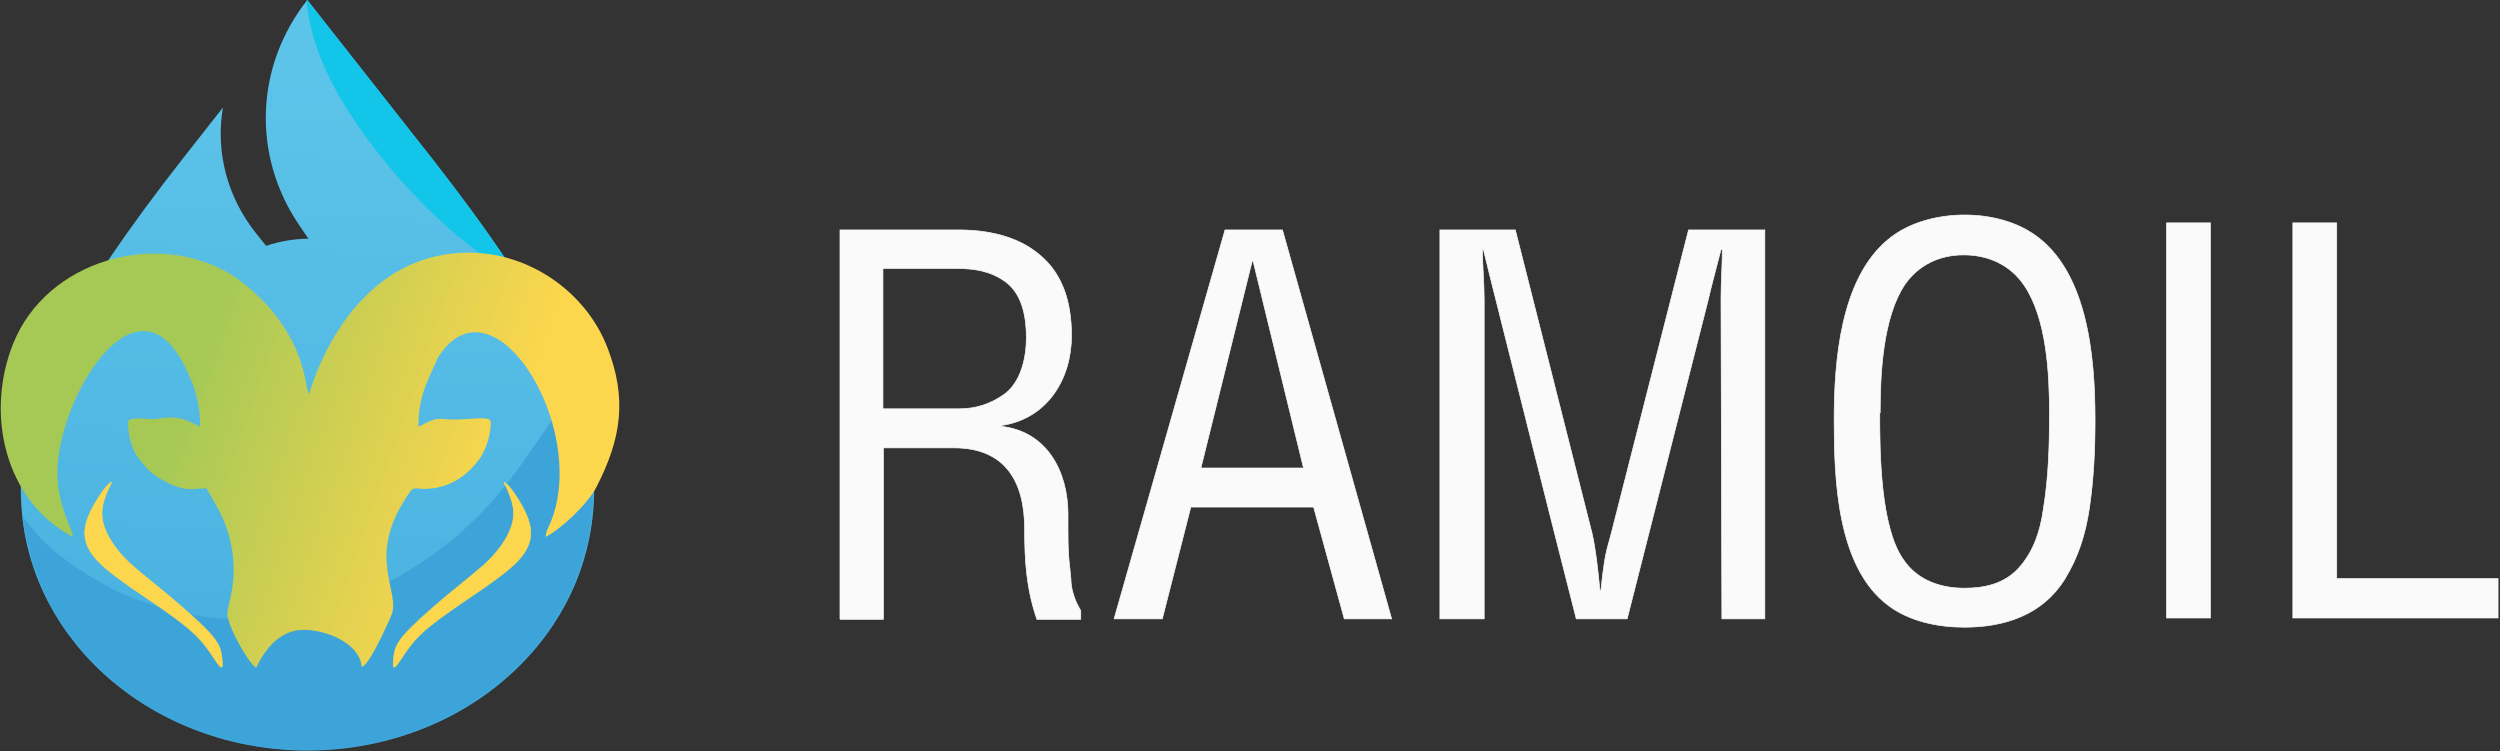 <?xml version="1.0" encoding="UTF-8"?> <svg xmlns="http://www.w3.org/2000/svg" width="1128" height="339" viewBox="0 0 1128 339" fill="none"><rect x="0" y="0" width="1128" height="339" fill="#333333" stroke="none"/><path fill-rule="evenodd" clip-rule="evenodd" d="M261.84 180.736C258.954 171.176 250.206 142.226 195.372 72.15L195.191 71.88C194.56 71.158 194.019 70.346 193.387 69.625L138.643 0C115.195 29.762 113.661 69.805 134.675 101.1L138.643 106.963L139.275 107.684C132.601 107.774 126.197 108.857 120.065 110.931L115.736 105.52C102.208 88.654 97.247 68.092 100.584 48.521L83.99 69.625C27.352 141.595 18.513 171.086 15.537 180.736C0.656 230.069 15.537 265.152 30.598 285.895C30.959 286.436 31.32 286.887 31.771 287.428C32.132 287.879 32.492 288.33 32.853 288.781L33.033 289.052C33.304 289.413 33.665 289.863 33.935 290.224L34.296 290.675C34.477 290.946 34.657 291.126 34.837 291.397C59.188 321.068 97.518 338.655 138.734 338.655C182.475 338.655 222.879 318.904 246.869 285.895C261.93 265.152 276.811 230.069 261.93 180.736H261.84Z" fill="url(#paint0_linear_6_57)"></path><mask id="mask0_6_57" style="mask-type:luminance" maskUnits="userSpaceOnUse" x="9" y="0" width="260" height="339"><path d="M261.84 180.736C258.954 171.176 250.206 142.226 195.372 72.15L195.191 71.88C194.56 71.158 194.019 70.346 193.387 69.625L138.643 0C115.195 29.762 113.661 69.805 134.675 101.1L138.643 106.963L139.275 107.684C132.601 107.774 126.197 108.857 120.065 110.931L115.736 105.52C102.208 88.654 97.247 68.092 100.584 48.521L83.99 69.625C27.352 141.595 18.513 171.086 15.537 180.736C0.656 230.069 15.537 265.152 30.598 285.895C30.959 286.436 31.32 286.887 31.771 287.428C32.132 287.879 32.492 288.33 32.853 288.781L33.033 289.052C33.304 289.413 33.665 289.863 33.935 290.224L34.296 290.675C34.477 290.946 34.657 291.126 34.837 291.397C59.188 321.068 97.518 338.655 138.734 338.655C182.475 338.655 222.879 318.904 246.869 285.895C261.93 265.152 276.811 230.069 261.93 180.736H261.84Z" fill="white"></path></mask><g mask="url(#mask0_6_57)"><path fill-rule="evenodd" clip-rule="evenodd" d="M9.855 232.414C12.921 236.743 16.168 240.801 20.136 244.679C26.089 250.451 33.484 255.682 40.429 259.921C47.283 264.16 53.596 267.407 61.442 270.383C69.289 273.359 78.849 276.065 88.499 277.688C98.239 279.311 108.25 279.853 119.433 278.951C130.707 278.049 143.153 275.614 155.508 271.285C167.864 266.956 180.13 260.733 192.575 252.165C205.021 243.597 217.557 232.775 230.725 215.639C240.195 203.193 250.025 187.41 259.765 174.333C260.757 177.039 261.389 179.113 261.84 180.646C276.721 229.979 261.84 265.062 246.778 285.805C222.788 318.814 182.384 338.565 138.643 338.565C97.427 338.565 59.097 321.068 34.747 291.306C34.566 291.036 34.386 290.855 34.206 290.585L33.845 290.134C33.574 289.773 33.214 289.322 32.943 288.962L32.763 288.691C32.402 288.24 32.041 287.789 31.68 287.338C31.32 286.797 30.959 286.346 30.508 285.805C21.399 273.269 12.29 255.412 9.855 232.324V232.414Z" fill="#3CA4D9"></path><path d="M138.473 -1.788C139.028 4.961 140.322 12.541 143.002 20.491C147.994 35.56 158.071 52.2 171.013 68.654C183.955 85.11 199.855 101.287 215.108 112.658C221.764 117.65 228.235 121.717 234.151 123.936" stroke="#13C5E8" stroke-width="0.756" stroke-miterlimit="22.926"></path></g><path fill-rule="evenodd" clip-rule="evenodd" d="M138.574 0.87C139.115 7.454 140.898 14.611 143.514 22.367C148.384 37.067 158.214 53.301 170.84 69.354C183.467 85.408 198.979 101.191 213.86 112.284C220.354 117.154 226.667 121.122 232.439 123.287C223.33 109.398 211.335 92.533 195.462 72.15L195.281 71.88C194.65 71.158 194.109 70.347 193.478 69.625L139.151 0.645L138.574 0.87Z" fill="#13C5E8"></path><path fill-rule="evenodd" clip-rule="evenodd" d="M32.853 242.244C32.763 238.547 25.909 228.446 25.909 213.294C25.909 179.925 61.713 119.95 83.899 166.306C88.318 175.415 90.303 182.54 90.303 192.551C82.456 188.402 79.119 187.5 69.74 189.124C68.116 189.394 57.745 187.5 57.745 190.567C57.745 195.166 58.917 200.578 60.901 204.185C62.254 206.53 63.878 208.514 65.591 210.498C68.387 213.835 72.085 216.09 75.963 217.984C84.26 222.042 87.597 220.329 93.189 220.329C96.165 225.92 99.502 230.79 101.666 236.653C109.603 258.117 102.568 272.187 102.568 276.876C102.568 282.107 111.497 298.522 115.555 301.317C119.704 292.659 126.378 284.182 137.11 284.182C146.76 284.182 162.272 289.954 163.174 300.866C166.601 300.596 175.169 280.755 176.522 277.778C181.302 266.685 164.076 251.353 185.09 221.772C186.713 219.517 188.517 220.599 191.313 220.599C201.955 220.599 210.252 215.098 215.483 208.153C216.836 206.44 217.287 205.718 218.279 203.644C220.083 200.127 221.436 195.166 221.436 190.477C221.436 188.222 216.836 188.763 214.491 188.853L205.923 189.304C196.814 189.304 198.528 187.41 188.788 192.551C188.788 179.293 192.485 172.619 197.716 161.166C222.337 122.565 265.718 192.37 248.582 235.3C247.68 237.555 246.237 239.719 246.237 242.244C253.452 238.456 265.177 227.363 269.055 219.878C280.418 197.782 283.034 179.925 274.015 156.656C264.156 131.478 238.708 113.997 211.605 113.997C156.049 113.997 139.545 177.67 139.545 177.58C137.561 177.039 139.275 159.813 122.139 139.52C117.9 134.47 110.054 127.435 104.372 123.918C70.551 103.265 21.128 117.515 6.067 154.762C-6.739 186.238 1.828 225.83 32.853 242.244Z" fill="url(#paint1_linear_6_57)"></path><path fill-rule="evenodd" clip-rule="evenodd" d="M96.977 297.62C95.894 296.086 94.812 294.283 93.279 292.298C91.746 290.224 89.852 287.969 87.507 285.805C85.162 283.55 82.366 281.386 79.119 278.951C75.873 276.606 72.265 273.99 67.575 270.834C62.886 267.677 57.114 263.799 52.604 260.372C48.005 256.945 44.577 253.969 42.142 250.812C39.707 247.656 38.355 244.319 38.264 240.891C38.174 237.554 39.256 234.127 40.97 230.52C42.774 226.912 45.209 223.124 46.922 220.87C48.636 218.615 49.718 217.894 50.169 217.623C50.62 217.352 50.349 217.623 49.448 219.517C48.546 221.411 46.922 224.928 46.291 228.446C45.66 231.963 46.02 235.48 47.734 239.448C49.448 243.507 52.514 248.016 56.663 252.255C60.811 256.494 65.952 260.282 71.995 265.332C78.127 270.293 85.162 276.425 89.491 280.484C93.82 284.542 95.534 286.526 96.796 288.24C98.059 290.044 99.051 291.577 99.592 293.741C100.133 295.906 100.313 298.612 100.313 299.964C100.313 303.015 97.6 298.501 96.977 297.62Z" fill="#FCD64D" stroke="#FCD64D" stroke-width="0.302" stroke-miterlimit="22.926"></path><path fill-rule="evenodd" clip-rule="evenodd" d="M180.761 297.62C181.843 296.086 182.925 294.283 184.458 292.298C185.992 290.224 187.886 287.969 190.23 285.805C192.575 283.55 195.371 281.386 198.618 278.951C201.865 276.606 205.472 273.99 210.162 270.834C214.852 267.677 220.624 263.799 225.133 260.372C229.733 256.945 233.16 253.969 235.595 250.812C238.03 247.656 239.383 244.319 239.473 240.891C239.563 237.554 238.481 234.127 236.767 230.52C234.964 226.912 232.529 223.124 230.815 220.87C229.101 218.615 228.019 217.894 227.568 217.623C227.117 217.352 227.388 217.623 228.29 219.517C229.192 221.411 230.815 224.928 231.446 228.446C232.078 231.963 231.717 235.48 230.003 239.448C228.29 243.507 225.223 248.016 221.075 252.255C216.926 256.494 211.785 260.282 205.743 265.332C199.61 270.293 192.575 276.425 188.246 280.484C183.917 284.542 182.204 286.526 180.941 288.24C179.588 290.044 178.686 291.577 178.145 293.741C177.604 295.906 177.424 298.612 177.424 299.964C177.424 303.015 180.138 298.501 180.761 297.62Z" fill="#FCD64D" stroke="#FCD64D" stroke-width="0.302" stroke-miterlimit="22.926"></path><path d="M379 279.241V103.733H432.424C448.253 103.733 460.917 107.691 469.821 115.605C478.922 123.52 483.473 135.392 483.473 151.419C483.473 171.206 472.393 189.014 451.815 191.982V192.377C472.591 194.752 481.89 212.955 481.89 232.148C481.89 239.865 481.693 248.176 482.682 255.892C482.88 258.663 483.275 261.037 483.275 262.818C483.473 265.984 484.858 270.535 486.441 273.305C487.035 274.492 487.431 275.085 487.629 275.481V279.438H467.842C463.093 265.588 462.302 253.122 462.302 238.678C462.302 217.308 453.596 202.073 430.445 202.073H398.589V279.438H379.198L379 279.241ZM398.391 184.463H432.424C440.141 184.463 446.472 182.484 452.804 178.131C460.719 172.591 463.093 161.312 463.093 152.211C463.093 143.307 461.312 132.622 453.596 127.081C447.066 122.333 439.745 121.146 431.632 121.146H398.391V184.265V184.463ZM502.666 279.241L552.727 103.733H578.647L627.916 279.241H606.546L592.696 228.785H537.293L524.432 279.241H503.062H502.666ZM541.646 211.175H588.145L565.39 117.782H564.994L541.844 211.175H541.646ZM649.681 279.241V103.733H683.714L718.341 240.657C719.923 247.582 720.913 256.09 721.902 266.577H722.298C722.694 262.224 723.287 257.871 723.881 253.716C724.474 249.363 725.859 244.812 727.047 240.459L761.871 103.733H796.3V279.241H776.909L776.513 134.798C776.513 127.279 777.107 119.958 777.107 112.637H776.513C774.535 120.354 772.358 128.269 770.577 135.985L734.17 279.241H711.217C698.158 227.993 685.297 176.548 672.436 125.301L669.27 112.439H668.874C668.874 119.958 669.665 127.675 669.665 135.194V279.241H650.077H649.681Z" fill="#FAFAFA" stroke="#FAFAFA" stroke-width="0.302" stroke-miterlimit="22.926"></path><path d="M827.563 189.409C827.563 163.093 830.333 125.894 851.901 108.086C867.928 94.631 897.014 93.642 914.822 103.931C942.128 119.563 945.293 161.312 945.293 189.409C945.293 203.062 944.7 215.923 942.721 229.378C940.94 241.25 937.774 251.341 931.443 261.63C921.352 277.46 904.533 283 886.329 283C874.457 283 861.596 280.428 851.901 273.107C828.75 255.694 827.563 216.121 827.563 189.409ZM848.141 186.243C848.141 203.854 848.339 237.689 858.826 252.529C865.158 261.828 875.447 265.39 886.329 265.39C895.629 265.39 904.335 263.411 910.865 256.288C917.592 248.769 920.56 239.667 921.945 229.774C924.32 215.33 924.715 201.083 924.715 186.639C924.715 168.831 923.528 143.702 913.239 128.664C906.907 119.365 897.014 115.012 885.934 115.012C875.051 115.012 865.553 119.563 859.419 128.466C849.526 143.306 848.339 168.831 848.339 186.243H848.141ZM977.546 278.845V100.567H997.332V278.845H977.546ZM1034.53 278.845V100.567H1054.32V261.037H1127.13V278.845H1034.53Z" fill="#FAFAFA" stroke="#FAFAFA" stroke-width="0.302" stroke-miterlimit="22.926"></path><defs><linearGradient id="paint0_linear_6_57" x1="162.645" y1="34.722" x2="147.436" y2="360.3" gradientUnits="userSpaceOnUse"><stop stop-color="#5CC4E9"></stop><stop offset="0.702" stop-color="#4CB4E1"></stop><stop offset="1" stop-color="#3CA4D9"></stop></linearGradient><linearGradient id="paint1_linear_6_57" x1="92.244" y1="157.33" x2="228.711" y2="204.927" gradientUnits="userSpaceOnUse"><stop stop-color="#A6C956"></stop><stop offset="0.478" stop-color="#D1CF52"></stop><stop offset="1" stop-color="#FCD64D"></stop></linearGradient></defs></svg> 